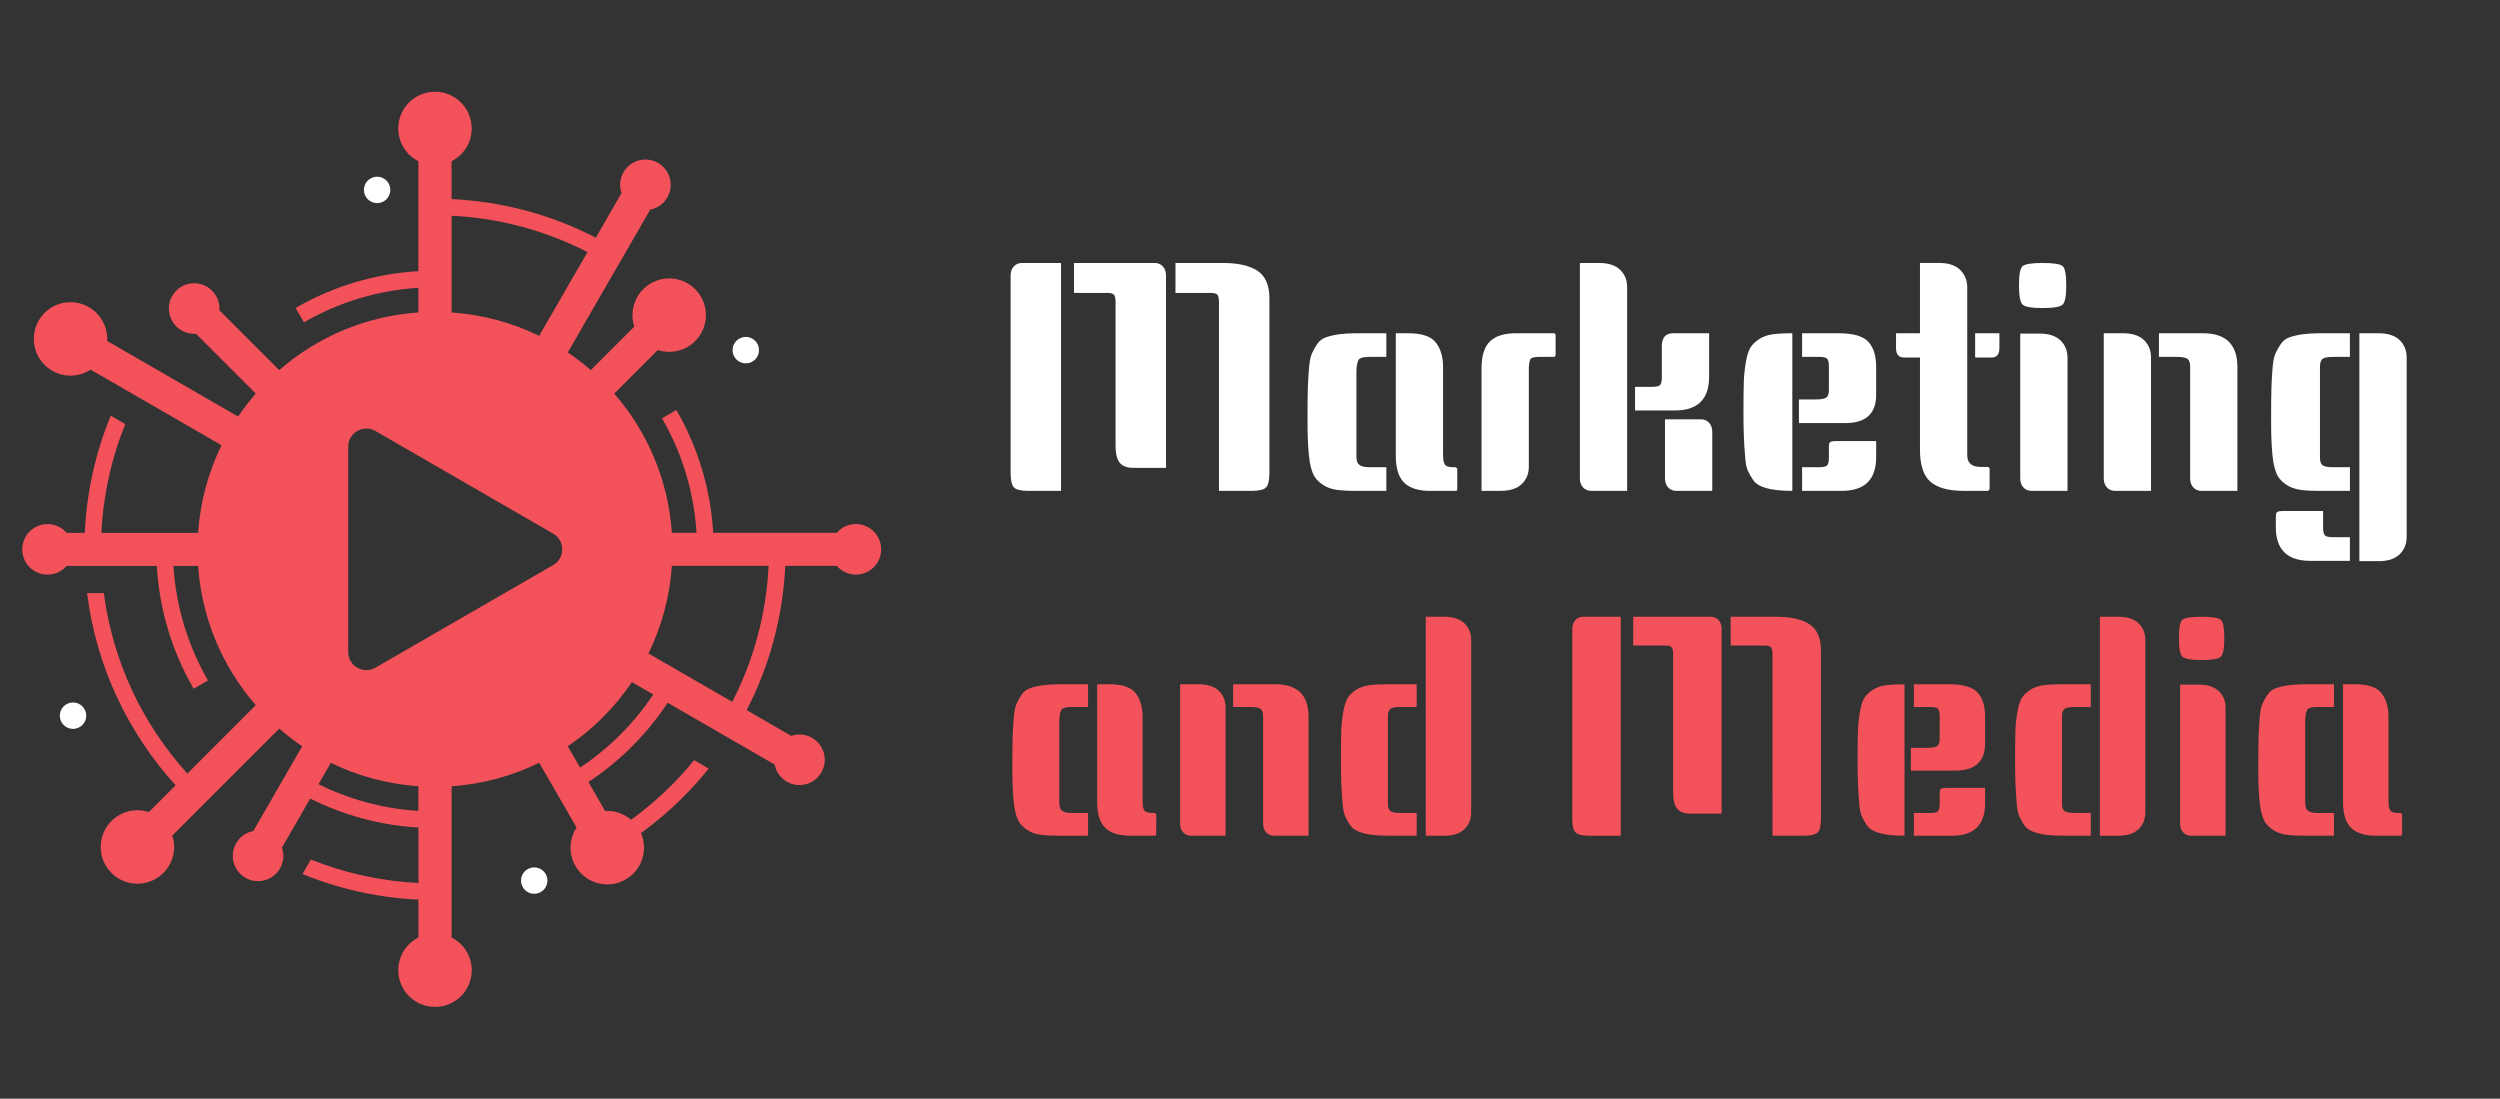 <?xml version="1.0" encoding="utf-8"?>
<!-- Generator: Adobe Illustrator 16.0.0, SVG Export Plug-In . SVG Version: 6.00 Build 0)  -->
<!DOCTYPE svg PUBLIC "-//W3C//DTD SVG 1.1//EN" "http://www.w3.org/Graphics/SVG/1.1/DTD/svg11.dtd">
<svg version="1.1" id="Calque_1" xmlns="http://www.w3.org/2000/svg" xmlns:xlink="http://www.w3.org/1999/xlink" x="0px" y="0px"
	 width="187.504px" height="82.401px" viewBox="38.996 -28.167 187.504 82.401"
	 enable-background="new 38.996 -28.167 187.504 82.401" xml:space="preserve">
<rect x="38.996" y="-28.167" width="187.504" height="82.401" fill="#333333" stroke="none"/>
<g>
	<path fill-rule="evenodd" clip-rule="evenodd" fill="#F3525A" d="M93.916,24.474c1.585-3.083,2.549-6.54,2.727-10.199h-7.254
		c-0.162,2.343-0.775,4.562-1.757,6.57L93.916,24.474z M83.059-9.26c-3.082-1.584-6.534-2.55-10.193-2.727v7.254
		c2.342,0.161,4.559,0.775,6.567,1.756L83.059-9.26z M82.503,29.406c1.088-0.723,2.098-1.555,3.017-2.471
		c0.919-0.922,1.748-1.93,2.471-3.016l-1.602-0.925c-0.641,0.947-1.368,1.83-2.175,2.634c-0.805,0.807-1.688,1.537-2.636,2.176
		L82.503,29.406z M62.884,30.648c2.281,1.133,4.813,1.836,7.492,2.004v-1.848c-2.342-0.164-4.56-0.777-6.566-1.758L62.884,30.648z
		 M61.168-5.069c2.737-1.584,5.868-2.565,9.208-2.761v-8.245c-0.896-0.454-1.51-1.383-1.51-2.457c0-1.521,1.233-2.755,2.754-2.755
		c1.521,0,2.755,1.234,2.755,2.755c0,1.074-0.615,2.003-1.51,2.457v2.841c3.885,0.18,7.55,1.205,10.817,2.894l1.929-3.343
		c-0.067-0.195-0.104-0.402-0.104-0.62c0-1.047,0.849-1.897,1.896-1.897c1.048,0,1.896,0.85,1.896,1.897
		c0,0.924-0.662,1.693-1.536,1.861L81.581-1.734c0.602,0.408,1.177,0.85,1.724,1.326l3.266-3.265
		c-0.089-0.27-0.138-0.558-0.138-0.858c0-1.521,1.234-2.754,2.754-2.754c1.522,0,2.755,1.233,2.755,2.754s-1.233,2.754-2.755,2.754
		c-0.3,0-0.586-0.048-0.856-0.136l-3.267,3.265c2.467,2.835,4.052,6.458,4.326,10.444h1.85c-0.194-3.116-1.114-6.036-2.592-8.59
		l1.078-0.624c1.585,2.738,2.565,5.87,2.761,9.213h9.268c0.347-0.402,0.862-0.657,1.434-0.657c1.047,0,1.896,0.85,1.896,1.897
		c0,1.044-0.85,1.895-1.896,1.895c-0.572,0-1.087-0.254-1.434-0.655h-3.864c-0.181,3.887-1.205,7.554-2.894,10.82l3.342,1.932
		c0.193-0.068,0.403-0.104,0.62-0.104c1.047,0,1.895,0.846,1.895,1.896c0,1.045-0.848,1.895-1.895,1.895
		c-0.923,0-1.694-0.664-1.862-1.539l-8.025-4.632c-0.779,1.179-1.674,2.273-2.67,3.271c-0.997,0.998-2.093,1.891-3.273,2.672
		l1.255,2.176l0.157-0.006c0.684,0,1.309,0.25,1.791,0.662c1.068-0.775,2.074-1.637,3.007-2.566
		c0.604-0.605,1.178-1.242,1.718-1.906c0.344,0.201,0.708,0.414,1.086,0.637c-0.602,0.752-1.245,1.469-1.925,2.146
		c-0.976,0.977-2.027,1.875-3.147,2.689c0.146,0.336,0.225,0.703,0.225,1.092c0,1.521-1.231,2.756-2.754,2.756
		c-1.521,0-2.755-1.234-2.755-2.756c0-0.559,0.167-1.076,0.453-1.512l-2.804-4.855c-2.007,0.984-4.225,1.598-6.568,1.762v11.338
		c0.895,0.457,1.51,1.385,1.51,2.457c0,1.521-1.234,2.754-2.755,2.754c-1.521,0-2.754-1.232-2.754-2.754c0-1.072,0.615-2,1.51-2.457
		v-2.838c-3.065-0.143-5.993-0.811-8.696-1.918l0.629-1.086c2.514,1.008,5.228,1.619,8.067,1.756v-4.158
		c-2.905-0.168-5.648-0.934-8.114-2.17l-2.122,3.676c0.066,0.191,0.104,0.402,0.104,0.619c0,1.049-0.848,1.896-1.896,1.896
		s-1.896-0.848-1.896-1.896c0-0.924,0.662-1.695,1.537-1.861l3.671-6.359c-0.601-0.406-1.178-0.85-1.724-1.322l-8.018,8.018
		c0.087,0.27,0.137,0.559,0.137,0.857c0,1.52-1.234,2.756-2.756,2.756c-1.521,0-2.753-1.236-2.753-2.756s1.232-2.754,2.753-2.754
		c0.3,0,0.588,0.049,0.859,0.137l2.008-2.01c-3.558-3.91-5.954-8.893-6.64-14.411h1.254c0.677,5.173,2.932,9.852,6.267,13.532
		l5.129-5.131c-2.467-2.836-4.051-6.459-4.324-10.443h-1.851c0.195,3.116,1.113,6.034,2.592,8.591l-1.078,0.619
		c-1.584-2.736-2.564-5.869-2.76-9.21h-6.763c-0.346,0.401-0.861,0.655-1.434,0.655c-1.046,0-1.896-0.851-1.896-1.895
		c0-1.047,0.849-1.897,1.896-1.897c0.573,0,1.088,0.255,1.434,0.657h1.359c0.144-3.099,0.823-6.058,1.95-8.785l1.087,0.628
		c-1.028,2.539-1.651,5.284-1.791,8.157h7.254c0.16-2.344,0.775-4.564,1.756-6.572l-9.816-5.668c-0.435,0.284-0.952,0.45-1.509,0.45
		c-1.521,0-2.754-1.233-2.754-2.755c0-1.52,1.234-2.753,2.754-2.753c1.521,0,2.754,1.234,2.754,2.753l-0.004,0.154l9.819,5.67
		c0.406-0.602,0.849-1.179,1.324-1.725l-4.487-4.488l-0.132,0.005c-1.047,0-1.896-0.849-1.896-1.896
		c0-1.046,0.849-1.896,1.896-1.896c1.047,0,1.896,0.85,1.896,1.896l-0.005,0.131l4.488,4.488c2.835-2.467,6.457-4.051,10.44-4.325
		v-1.849c-3.115,0.194-6.032,1.114-8.585,2.591L61.168-5.069z M65.111,20.727V5.343c0-0.501,0.249-0.932,0.683-1.182
		c0.434-0.25,0.931-0.25,1.364,0l13.323,7.692c0.432,0.25,0.682,0.681,0.682,1.182c0,0.5-0.25,0.93-0.682,1.182l-13.323,7.691
		c-0.434,0.251-0.931,0.251-1.364,0C65.359,21.658,65.111,21.23,65.111,20.727z"/>
	<circle fill-rule="evenodd" clip-rule="evenodd" fill="#FFFFFF" cx="44.473" cy="25.51" r="0.991"/>
	<circle fill-rule="evenodd" clip-rule="evenodd" fill="#FFFFFF" cx="79.064" cy="37.878" r="0.991"/>
	<circle fill-rule="evenodd" clip-rule="evenodd" fill="#FFFFFF" cx="94.931" cy="-1.906" r="0.992"/>
	<circle fill-rule="evenodd" clip-rule="evenodd" fill="#FFFFFF" cx="67.281" cy="-13.924" r="0.991"/>
</g>
<g>
	<g>
		<path fill="#FFFFFF" d="M118.576,8.648h-2.482c-0.536,0-0.887-0.086-1.052-0.26c-0.165-0.174-0.248-0.536-0.248-1.087V-7.498
			c0-0.284,0.079-0.512,0.236-0.686c0.157-0.173,0.362-0.26,0.614-0.26h2.932V8.648z M119.546-8.444h6.052
			c0.252,0,0.457,0.087,0.614,0.26c0.157,0.174,0.236,0.402,0.236,0.686v14.42h-2.458c-0.473,0-0.813-0.129-1.017-0.39
			c-0.204-0.26-0.308-0.681-0.308-1.264v-10.78c0-0.252-0.035-0.43-0.105-0.532c-0.071-0.103-0.249-0.154-0.532-0.154h-2.482V-8.444
			z M127.158-8.444h3.546c1.15,0,2.022,0.197,2.613,0.591c0.59,0.395,0.886,1.08,0.886,2.057V7.301c0,0.551-0.082,0.914-0.248,1.087
			c-0.165,0.173-0.517,0.26-1.052,0.26h-2.483V-5.512c0-0.252-0.035-0.43-0.105-0.532c-0.071-0.103-0.248-0.154-0.531-0.154h-2.625
			V-8.444z"/>
		<path fill="#FFFFFF" d="M142.974-1.399h-1.276c-0.489,0-0.765,0.087-0.827,0.261c-0.095,0.205-0.142,0.496-0.142,0.875V5.74
			c0,0.032,0,0.126,0,0.284s0.015,0.292,0.047,0.402c0.063,0.299,0.369,0.449,0.922,0.449h1.276v1.773h-2.293
			c-0.6,0-1.088-0.027-1.466-0.083c-0.378-0.055-0.709-0.177-0.993-0.366c-0.284-0.19-0.496-0.398-0.638-0.627
			c-0.142-0.228-0.261-0.595-0.355-1.099c-0.11-0.709-0.166-1.703-0.166-2.979s0.009-2.139,0.024-2.589
			c0.016-0.449,0.044-0.925,0.084-1.43c0.038-0.504,0.109-0.875,0.212-1.111c0.102-0.236,0.236-0.476,0.401-0.721
			c0.166-0.244,0.382-0.414,0.65-0.508c0.582-0.205,1.332-0.307,2.246-0.307h2.293V-1.399z M148.293,8.483
			c0,0.111-0.031,0.166-0.095,0.166h-1.938c-0.883,0-1.532-0.205-1.95-0.615c-0.417-0.41-0.626-1.08-0.626-2.009v-9.196h0.969
			c0.993,0,1.671,0.232,2.033,0.697c0.363,0.465,0.543,1.075,0.543,1.832v6.619c0,0.489,0.104,0.765,0.308,0.828
			c0.11,0.047,0.26,0.071,0.45,0.071h0.117c0.126,0,0.189,0.056,0.189,0.166V8.483z"/>
		<path fill="#FFFFFF" d="M152.69-3.172h2.836c0.096,0,0.143,0.055,0.143,0.165v1.442c0,0.11-0.063,0.165-0.188,0.165h-1.064
			c-0.378,0-0.6,0.071-0.661,0.213c-0.063,0.205-0.095,0.434-0.095,0.685v7.329c0,0.536-0.178,0.974-0.532,1.312
			c-0.355,0.339-0.879,0.508-1.572,0.508h-1.443v-9.196c0-0.93,0.209-1.599,0.627-2.01C151.156-2.967,151.808-3.172,152.69-3.172z"
			/>
		<path fill="#FFFFFF" d="M157.489-8.444h1.441c0.694,0,1.218,0.169,1.573,0.508c0.354,0.339,0.532,0.776,0.532,1.312V8.648h-2.696
			c-0.252,0-0.457-0.086-0.613-0.26c-0.158-0.174-0.237-0.402-0.237-0.686V-8.444z M167.183-3.172V0.09
			c0,1.687-0.859,2.529-2.577,2.529h-2.979V0.847h1.277c0.331,0,0.536-0.051,0.615-0.154c0.078-0.103,0.117-0.288,0.117-0.556v-2.34
			c0-0.646,0.284-0.969,0.852-0.969H167.183z M163.872,3.282h2.695c0.252,0,0.457,0.086,0.615,0.26
			c0.157,0.173,0.236,0.402,0.236,0.686v4.421h-2.696c-0.252,0-0.457-0.086-0.613-0.26c-0.158-0.174-0.237-0.402-0.237-0.686V3.282z
			"/>
		<path fill="#FFFFFF" d="M173.423,8.648h-0.046c-1.561,0-2.523-0.268-2.886-0.804c-0.173-0.252-0.311-0.497-0.414-0.732
			c-0.103-0.237-0.169-0.607-0.2-1.112c-0.079-0.914-0.118-1.931-0.118-3.049c0-1.119,0.008-1.927,0.024-2.423
			c0.015-0.497,0.065-1,0.153-1.513c0.086-0.512,0.2-0.883,0.343-1.111c0.141-0.228,0.354-0.438,0.638-0.626
			s0.615-0.311,0.993-0.366s0.866-0.083,1.467-0.083h0.046V8.648z M174.155-3.172h2.742c1.088,0,1.829,0.212,2.223,0.638
			c0.396,0.426,0.591,1.056,0.591,1.892v2.081c0,1.418-0.771,2.127-2.316,2.127h-3.475V1.792h1.276c0.378,0,0.635-0.047,0.769-0.142
			c0.133-0.094,0.201-0.275,0.201-0.543V-0.69c0-0.268-0.04-0.453-0.119-0.556c-0.079-0.102-0.283-0.154-0.614-0.154h-1.277V-3.172z
			 M179.711,4.913v1.206c0,1.687-0.859,2.529-2.576,2.529h-2.979V6.875h1.277c0.331,0,0.535-0.05,0.614-0.153
			c0.079-0.103,0.119-0.287,0.119-0.555V5.41c0-0.236,0.026-0.371,0.082-0.402c0.055-0.032,0.092-0.051,0.106-0.059
			c0.016-0.008,0.06-0.016,0.13-0.024c0.07-0.007,0.122-0.012,0.154-0.012C177.663,4.913,178.687,4.913,179.711,4.913z"/>
		<path fill="#FFFFFF" d="M188.222,8.459c0,0.094-0.048,0.158-0.143,0.189h-1.796c-1.149,0-1.984-0.228-2.506-0.686
			c-0.521-0.457-0.78-1.261-0.78-2.412v-6.903h-1.206c-0.394,0-0.59-0.236-0.59-0.709v-1.111h1.796v-5.272h1.442
			c0.694,0,1.218,0.173,1.571,0.52c0.356,0.347,0.532,0.789,0.532,1.324V5.977c0,0.584,0.332,0.875,0.993,0.875h0.497
			c0.125,0,0.188,0.056,0.188,0.166V8.459z M188.954-3.172v1.111c0,0.473-0.195,0.709-0.589,0.709h-1.231v-1.82H188.954z"/>
		<path fill="#FFFFFF" d="M190.682-8.196c0.174-0.165,0.677-0.248,1.512-0.248c0.836,0,1.341,0.083,1.515,0.248
			c0.172,0.166,0.26,0.643,0.26,1.431c0,0.789-0.09,1.269-0.272,1.442c-0.181,0.174-0.682,0.26-1.502,0.26
			c-0.819,0-1.318-0.086-1.501-0.26c-0.18-0.174-0.271-0.654-0.271-1.442C190.422-7.554,190.508-8.03,190.682-8.196z M190.517-3.148
			h1.442c0.692,0,1.218,0.169,1.571,0.508c0.354,0.339,0.532,0.776,0.532,1.312v9.977h-2.695c-0.253,0-0.457-0.086-0.615-0.26
			c-0.158-0.174-0.235-0.402-0.235-0.686V-3.148z"/>
		<path fill="#FFFFFF" d="M196.781-3.172h1.441c0.692,0,1.218,0.169,1.572,0.508c0.354,0.339,0.531,0.776,0.531,1.312v10h-2.694
			c-0.253,0-0.457-0.086-0.615-0.26c-0.158-0.174-0.235-0.402-0.235-0.686V-3.172z M200.918-3.172h3.311
			c1.716,0,2.575,0.843,2.575,2.529v9.291h-2.694c-0.253,0-0.457-0.086-0.615-0.26c-0.158-0.174-0.235-0.402-0.235-0.686V-0.69
			c0-0.251-0.06-0.433-0.178-0.543c-0.119-0.11-0.383-0.166-0.792-0.166h-1.371V-3.172z"/>
		<path fill="#FFFFFF" d="M215.244-1.399h-1.276c-0.411,0-0.675,0.056-0.792,0.166c-0.118,0.11-0.178,0.292-0.178,0.543v6.88
			c0,0.236,0.06,0.41,0.178,0.52c0.117,0.11,0.381,0.165,0.792,0.165h1.276v1.773h-2.294c-0.599,0-1.086-0.027-1.464-0.083
			c-0.381-0.055-0.71-0.177-0.994-0.366c-0.283-0.19-0.496-0.398-0.64-0.627c-0.141-0.228-0.259-0.595-0.354-1.099
			c-0.11-0.709-0.165-1.703-0.165-2.979s0.007-2.139,0.024-2.589c0.016-0.449,0.042-0.925,0.081-1.43
			c0.04-0.504,0.11-0.875,0.213-1.111c0.104-0.236,0.238-0.476,0.402-0.721c0.165-0.244,0.383-0.414,0.651-0.508
			c0.582-0.205,1.329-0.307,2.244-0.307h2.294V-1.399z M213.233,10.161v1.253c0,0.268,0.04,0.453,0.119,0.556
			c0.079,0.102,0.283,0.153,0.615,0.153h1.276v1.774h-2.98c-1.716,0-2.576-0.844-2.576-2.53v-0.709c0-0.236,0.029-0.371,0.084-0.402
			c0.055-0.032,0.09-0.052,0.105-0.06s0.06-0.016,0.13-0.023c0.072-0.008,0.123-0.012,0.153-0.012
			C211.185,10.161,212.209,10.161,213.233,10.161z M215.952-3.172h1.442c0.694,0,1.218,0.169,1.573,0.508
			c0.354,0.339,0.532,0.776,0.532,1.312V12.1c0,0.536-0.178,0.973-0.532,1.312c-0.355,0.338-0.879,0.509-1.573,0.509h-1.442V-3.172z
			"/>
	</g>
	<g>
		<path fill="#F3525A" d="M120.604,24.858h-1.227c-0.47,0-0.734,0.083-0.795,0.25c-0.091,0.197-0.137,0.477-0.137,0.841v5.769
			c0,0.03,0,0.122,0,0.272c0,0.151,0.015,0.281,0.046,0.387c0.06,0.288,0.355,0.431,0.886,0.431h1.227v1.704H118.4
			c-0.576,0-1.045-0.026-1.408-0.079c-0.364-0.053-0.682-0.171-0.955-0.353c-0.272-0.182-0.477-0.382-0.612-0.602
			c-0.137-0.22-0.25-0.571-0.341-1.057c-0.106-0.682-0.159-1.635-0.159-2.861s0.008-2.057,0.022-2.487
			c0.016-0.432,0.042-0.891,0.08-1.374c0.038-0.485,0.105-0.841,0.204-1.068c0.099-0.226,0.227-0.457,0.387-0.692
			c0.158-0.234,0.366-0.397,0.624-0.487c0.561-0.198,1.279-0.296,2.158-0.296h2.203V24.858z M125.715,34.354
			c0,0.105-0.031,0.158-0.092,0.158h-1.862c-0.849,0-1.473-0.196-1.874-0.591c-0.401-0.394-0.602-1.036-0.602-1.931v-8.835h0.931
			c0.954,0,1.604,0.223,1.953,0.669c0.349,0.447,0.523,1.034,0.523,1.761v6.36c0,0.469,0.098,0.735,0.295,0.795
			c0.105,0.046,0.25,0.067,0.432,0.067h0.113c0.121,0,0.183,0.054,0.183,0.159V34.354z"/>
		<path fill="#F3525A" d="M127.508,23.155h1.386c0.666,0,1.171,0.163,1.512,0.488c0.341,0.326,0.51,0.746,0.51,1.26v9.608h-2.589
			c-0.242,0-0.44-0.083-0.591-0.25c-0.151-0.166-0.228-0.386-0.228-0.658V23.155z M131.483,23.155h3.179
			c1.651,0,2.477,0.81,2.477,2.43v8.927h-2.589c-0.243,0-0.438-0.083-0.591-0.25c-0.151-0.166-0.228-0.386-0.228-0.658V25.54
			c0-0.243-0.056-0.416-0.17-0.522c-0.113-0.105-0.367-0.159-0.761-0.159h-1.317V23.155z"/>
		<path fill="#F3525A" d="M145.248,24.858h-1.227c-0.395,0-0.648,0.054-0.762,0.159c-0.112,0.106-0.17,0.279-0.17,0.522v6.609
			c0,0.228,0.058,0.395,0.17,0.5c0.113,0.105,0.367,0.158,0.762,0.158h1.227v1.704h-2.204c-1.499,0-2.423-0.258-2.771-0.771
			c-0.166-0.242-0.299-0.478-0.397-0.705s-0.162-0.582-0.193-1.067c-0.075-0.878-0.114-1.854-0.114-2.93
			c0-1.074,0.009-1.852,0.023-2.329c0.016-0.477,0.064-0.961,0.148-1.453c0.082-0.491,0.192-0.848,0.328-1.067
			c0.137-0.219,0.341-0.42,0.613-0.602c0.273-0.183,0.591-0.299,0.955-0.353c0.363-0.053,0.832-0.079,1.407-0.079h2.204V24.858z
			 M145.93,18.09h1.385c0.666,0,1.169,0.163,1.51,0.488s0.513,0.746,0.513,1.262v12.923c0,0.516-0.172,0.936-0.513,1.261
			s-0.844,0.488-1.51,0.488h-1.385V18.09z"/>
		<path fill="#F3525A" d="M160.556,34.512h-2.385c-0.515,0-0.851-0.083-1.012-0.25c-0.158-0.166-0.237-0.515-0.237-1.045V18.998
			c0-0.273,0.075-0.491,0.227-0.657c0.151-0.167,0.35-0.251,0.591-0.251h2.816V34.512z M161.487,18.09h5.813
			c0.244,0,0.44,0.084,0.592,0.251c0.151,0.166,0.227,0.384,0.227,0.657v13.856h-2.361c-0.455,0-0.78-0.126-0.978-0.375
			c-0.196-0.25-0.295-0.655-0.295-1.216V20.905c0-0.241-0.033-0.411-0.101-0.51c-0.068-0.099-0.24-0.147-0.513-0.147h-2.385V18.09z
			 M168.8,18.09h3.409c1.104,0,1.941,0.189,2.509,0.567c0.568,0.379,0.853,1.037,0.853,1.976v12.584c0,0.53-0.079,0.879-0.24,1.045
			c-0.158,0.167-0.494,0.25-1.009,0.25h-2.385V20.905c0-0.241-0.035-0.411-0.103-0.51c-0.068-0.099-0.238-0.147-0.511-0.147H168.8
			V18.09z"/>
		<path fill="#F3525A" d="M181.839,34.512h-0.046c-1.499,0-2.423-0.258-2.77-0.771c-0.167-0.242-0.299-0.478-0.398-0.705
			c-0.099-0.228-0.162-0.582-0.193-1.067c-0.076-0.878-0.114-1.854-0.114-2.93c0-1.074,0.009-1.852,0.024-2.329
			c0.014-0.477,0.063-0.961,0.147-1.453c0.083-0.491,0.193-0.848,0.329-1.067c0.137-0.219,0.341-0.42,0.613-0.602
			c0.273-0.183,0.59-0.299,0.954-0.353c0.363-0.053,0.831-0.079,1.407-0.079h0.046V34.512z M182.542,23.155h2.636
			c1.044,0,1.756,0.204,2.135,0.613c0.38,0.409,0.568,1.015,0.568,1.816v1.999c0,1.363-0.742,2.045-2.227,2.045h-3.339v-1.704h1.227
			c0.363,0,0.609-0.045,0.739-0.136c0.127-0.092,0.193-0.266,0.193-0.522V25.54c0-0.258-0.04-0.436-0.114-0.534
			c-0.077-0.098-0.272-0.147-0.592-0.147h-1.227V23.155z M187.881,30.923v1.158c0,1.621-0.826,2.431-2.477,2.431h-2.862v-1.704
			h1.227c0.319,0,0.515-0.048,0.592-0.147c0.074-0.099,0.114-0.275,0.114-0.533V31.4c0-0.228,0.026-0.355,0.079-0.386
			c0.053-0.031,0.086-0.05,0.101-0.058c0.016-0.007,0.058-0.016,0.126-0.021c0.067-0.009,0.118-0.013,0.146-0.013
			C185.912,30.923,186.896,30.923,187.881,30.923z"/>
		<path fill="#F3525A" d="M195.808,24.858h-1.227c-0.394,0-0.646,0.054-0.761,0.159c-0.114,0.106-0.169,0.279-0.169,0.522v6.609
			c0,0.228,0.055,0.395,0.169,0.5s0.367,0.158,0.761,0.158h1.227v1.704h-2.202c-1.5,0-2.423-0.258-2.772-0.771
			c-0.167-0.242-0.299-0.478-0.397-0.705s-0.163-0.582-0.193-1.067c-0.075-0.878-0.112-1.854-0.112-2.93
			c0-1.074,0.007-1.852,0.022-2.329c0.015-0.477,0.063-0.961,0.146-1.453c0.084-0.491,0.193-0.848,0.33-1.067
			c0.137-0.219,0.341-0.42,0.613-0.602c0.272-0.183,0.591-0.299,0.954-0.353c0.362-0.053,0.833-0.079,1.409-0.079h2.202V24.858z
			 M196.489,18.09h1.387c0.666,0,1.169,0.163,1.51,0.488s0.51,0.746,0.51,1.262v12.923c0,0.516-0.169,0.936-0.51,1.261
			s-0.844,0.488-1.51,0.488h-1.387V18.09z"/>
		<path fill="#F3525A" d="M202.667,18.328c0.168-0.159,0.651-0.238,1.453-0.238c0.803,0,1.288,0.079,1.455,0.238
			c0.165,0.159,0.249,0.617,0.249,1.375c0,0.756-0.086,1.218-0.262,1.385c-0.174,0.167-0.655,0.251-1.442,0.251
			s-1.268-0.084-1.441-0.251s-0.262-0.629-0.262-1.385C202.417,18.945,202.5,18.487,202.667,18.328z M202.509,23.179h1.385
			c0.666,0,1.17,0.162,1.511,0.487s0.512,0.745,0.512,1.261v9.585h-2.589c-0.244,0-0.439-0.083-0.592-0.25
			c-0.151-0.166-0.227-0.386-0.227-0.658V23.179z"/>
		<path fill="#F3525A" d="M214.047,24.858h-1.227c-0.469,0-0.734,0.083-0.794,0.25c-0.092,0.197-0.136,0.477-0.136,0.841v5.769
			c0,0.03,0,0.122,0,0.272c0,0.151,0.013,0.281,0.044,0.387c0.062,0.288,0.355,0.431,0.886,0.431h1.227v1.704h-2.203
			c-0.575,0-1.046-0.026-1.408-0.079c-0.363-0.053-0.682-0.171-0.954-0.353s-0.478-0.382-0.613-0.602
			c-0.137-0.22-0.251-0.571-0.341-1.057c-0.105-0.682-0.158-1.635-0.158-2.861s0.007-2.057,0.022-2.487
			c0.015-0.432,0.041-0.891,0.079-1.374c0.037-0.485,0.105-0.841,0.204-1.068c0.099-0.226,0.229-0.457,0.387-0.692
			c0.158-0.234,0.367-0.397,0.624-0.487c0.561-0.198,1.279-0.296,2.158-0.296h2.203V24.858z M219.157,34.354
			c0,0.105-0.031,0.158-0.09,0.158h-1.862c-0.849,0-1.473-0.196-1.875-0.591c-0.402-0.394-0.602-1.036-0.602-1.931v-8.835h0.932
			c0.954,0,1.604,0.223,1.954,0.669c0.347,0.447,0.521,1.034,0.521,1.761v6.36c0,0.469,0.1,0.735,0.297,0.795
			c0.105,0.046,0.248,0.067,0.431,0.067h0.114c0.121,0,0.181,0.054,0.181,0.159V34.354z"/>
	</g>
</g>
</svg>
